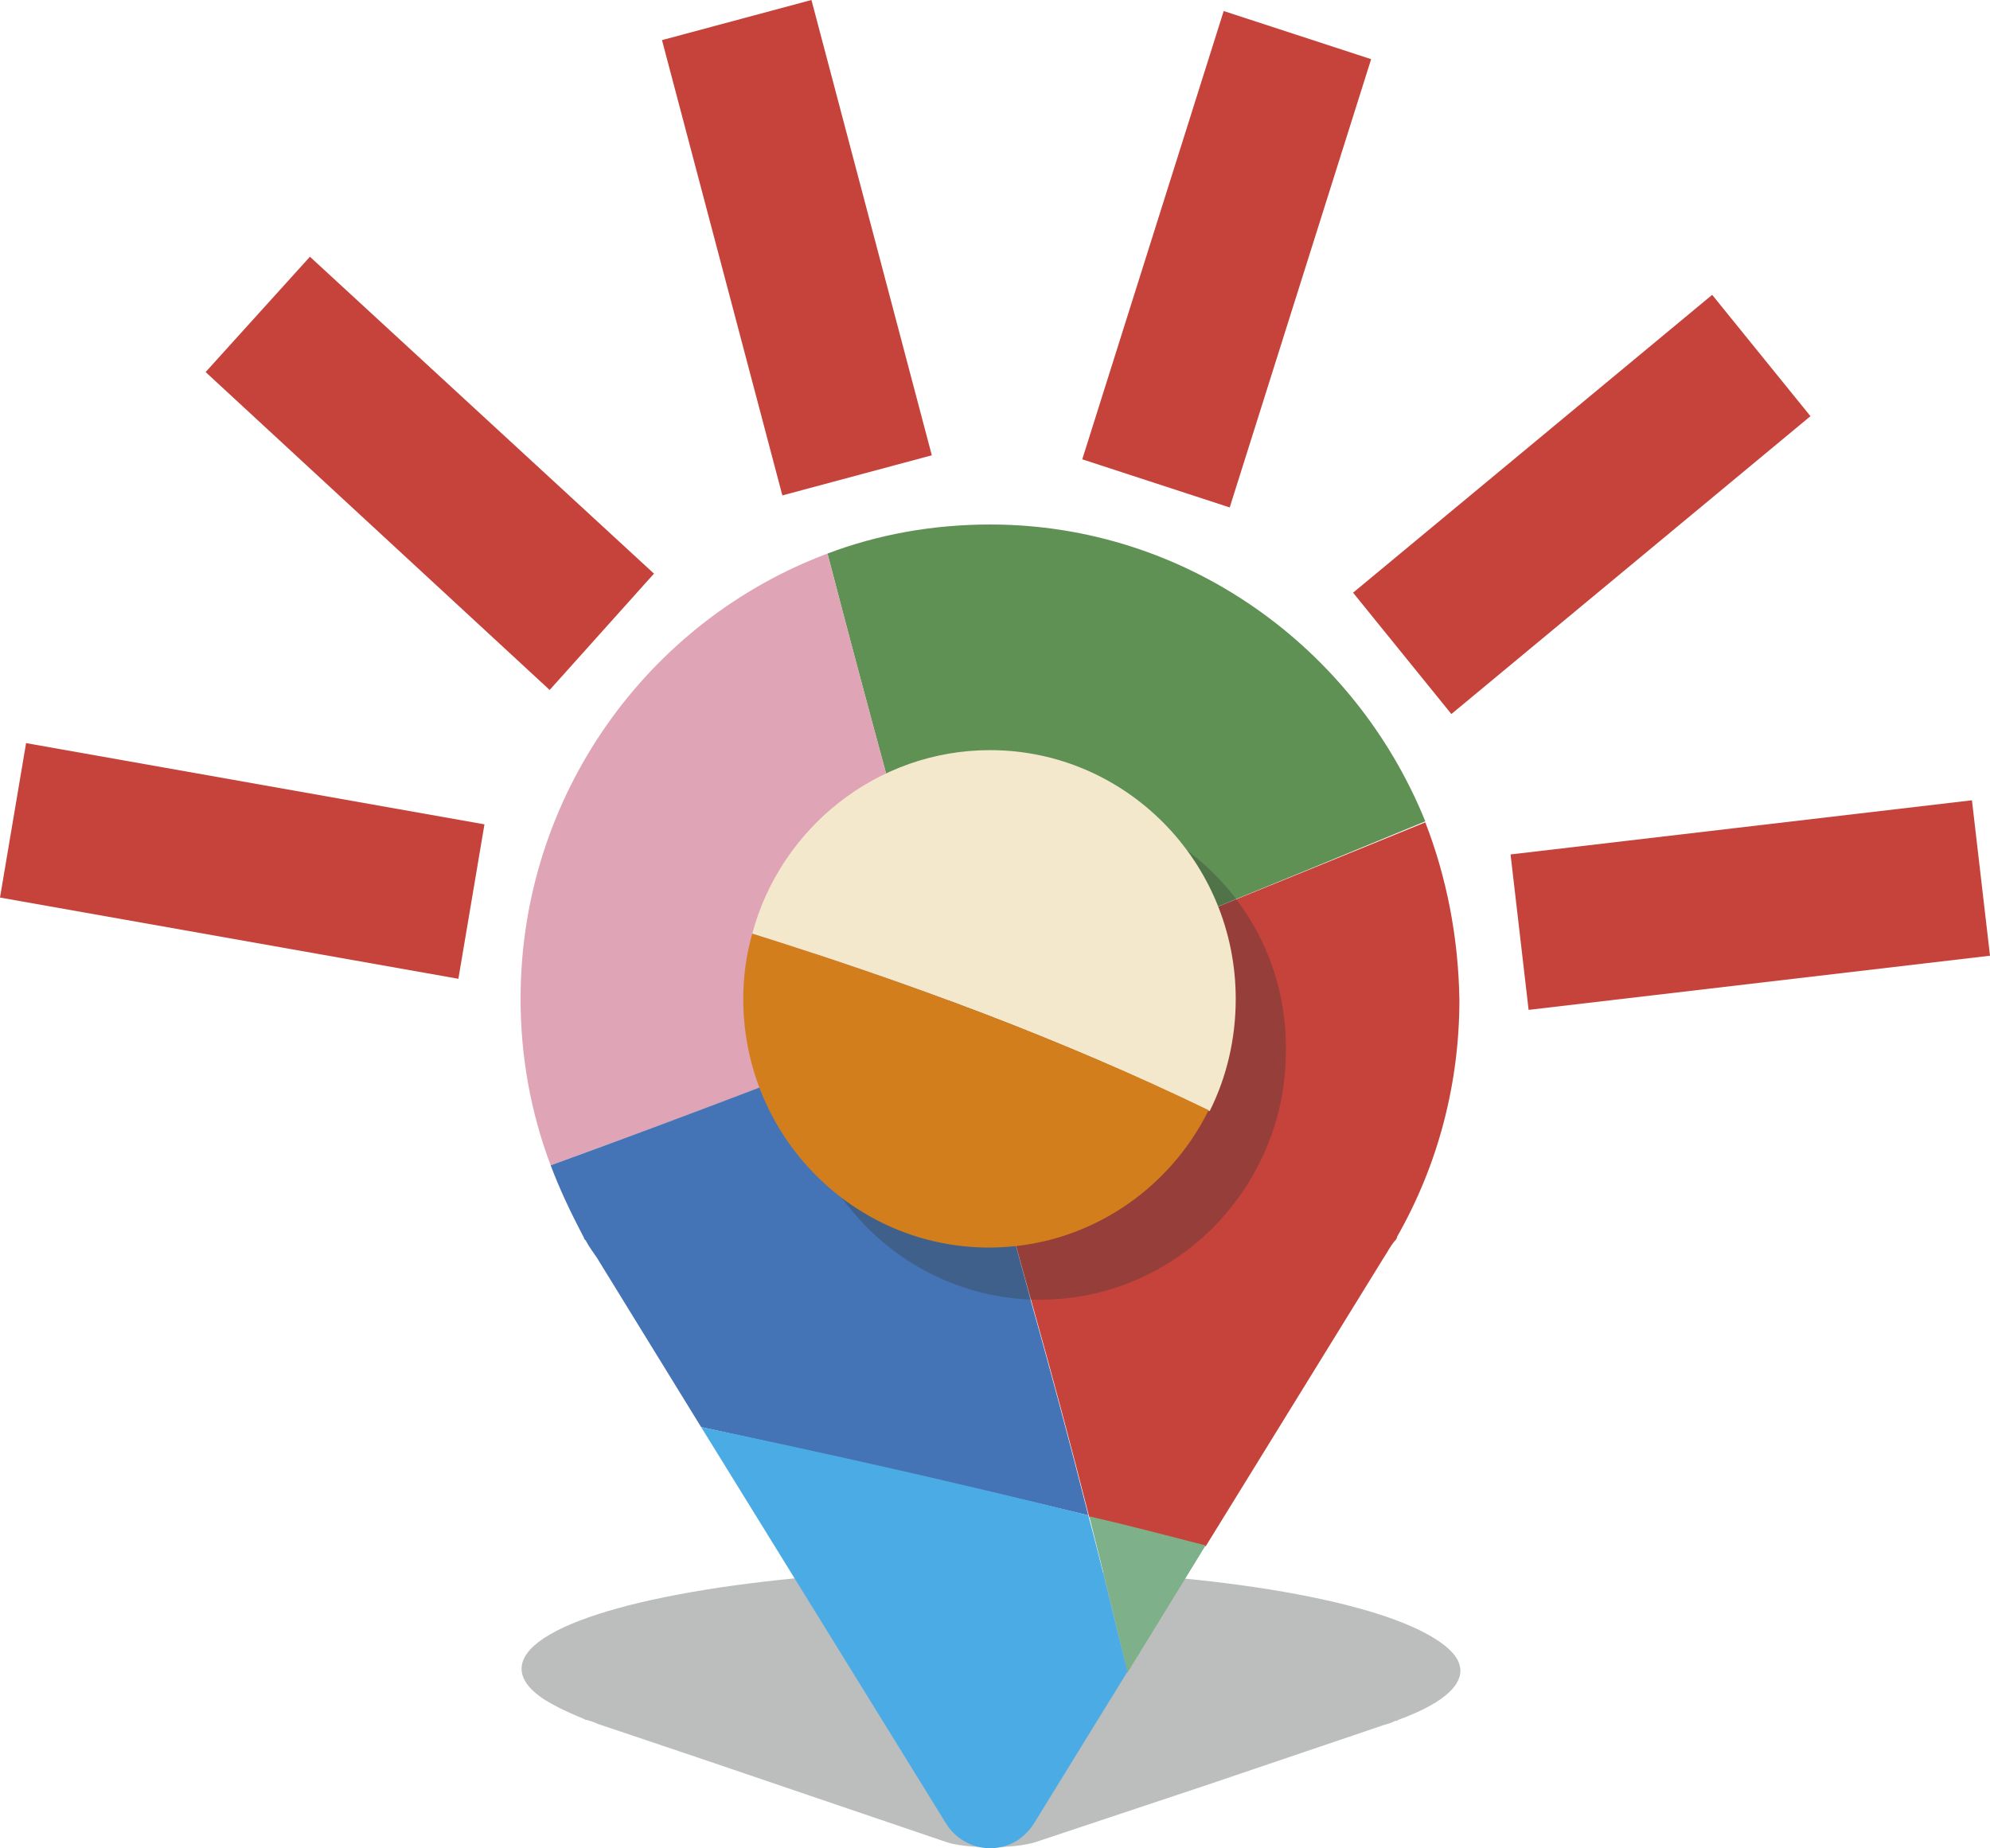 <?xml version="1.0" encoding="utf-8"?>
<!-- Generator: Adobe Illustrator 26.4.1, SVG Export Plug-In . SVG Version: 6.00 Build 0)  -->
<svg version="1.1" id="Livello_1" xmlns="http://www.w3.org/2000/svg" xmlns:xlink="http://www.w3.org/1999/xlink" x="0px" y="0px"
	 viewBox="0 0 198.4 184.3" style="enable-background:new 0 0 198.4 184.3;" xml:space="preserve">
<style type="text/css">
	.st0{opacity:0.33;fill:#363938;}
	.st1{fill:#609154;}
	.st2{fill:#DFA4B5;enable-background:new    ;}
	.st3{fill:#4474B5;}
	.st4{fill:#C6433B;}
	.st5{fill:#7EB089;}
	.st6{fill:#4BACE5;}
	.st7{fill:#F3E8CC;}
	.st8{fill:#D37E1C;}
</style>
<g>
	<g id="Livello_2_00000178201049711589063060000013161378359020274851_">
		<g id="Livello_2-2">
			<g>
				<g>
					<path class="st0" d="M98.7,156.5c-5.7,0-11.2,0.2-16.2,0.6c-17.8,1.4-30.5,5-30.5,9.3c0,1.2,1,2.4,3,3.5c0.9,0.5,2,1,3.2,1.5
						c0.1,0,0.1,0.1,0.2,0.1l0.1,0c0.3,0.1,0.7,0.2,1.1,0.4l10.4,3.5l24.4,8.3c0.9,0.3,2.6,0.5,4.4,0.5c1.8,0,3.4-0.2,4.4-0.5
						l9.3-3.1l7.8-2.6l17.7-6c0.4-0.1,0.7-0.2,1.1-0.4l0.1,0c0.1,0,0.2-0.1,0.2-0.1c4.1-1.5,6.2-3.2,6.2-4.9c0-1.3-1.2-2.5-3.4-3.7
						C135.2,159.1,118.3,156.5,98.7,156.5L98.7,156.5z"/>
					<g>
						<path class="st1" d="M98.7,52.3c-5.7,0-11.2,1-16.2,2.9c4,15.4,8.2,30.6,12.4,45.8c15.8-6.2,31.5-12.6,47.2-19.1
							C135.1,64.6,118.3,52.3,98.7,52.3L98.7,52.3z"/>
						<path class="st2" d="M51.9,99.6c0,5.7,1,11.3,3,16.6c13.5-4.9,26.7-9.9,40-15.2c-4.2-15.3-8.4-30.4-12.4-45.8
							C64.6,61.9,51.9,79.3,51.9,99.6L51.9,99.6z"/>
						<path class="st3" d="M94.9,101c-13.2,5.2-26.5,10.3-40,15.2c0.9,2.4,2,4.7,3.2,7c0.1,0.1,0.1,0.3,0.2,0.4l0.1,0.1
							c0.3,0.6,0.7,1.1,1.1,1.7l10.4,16.9c12.9,2.8,25.8,5.7,38.6,8.8c-1.8-7.1-3.7-14.2-5.7-21.3C100.2,120.2,97.5,110.6,94.9,101
							L94.9,101z"/>
						<path class="st4" d="M142.1,82c-15.7,6.4-31.4,12.8-47.2,19.1c2.6,9.6,5.3,19.1,8,28.9c2,7.1,3.9,14.2,5.7,21.3
							c3.9,1,7.8,1.9,11.6,2.9l17.7-28.7c0.4-0.6,0.7-1.2,1.1-1.7l0.1-0.1c0.1-0.1,0.2-0.3,0.2-0.4c4.1-7.2,6.2-15.3,6.2-23.6
							C145.4,93.4,144.2,87.4,142.1,82L142.1,82z"/>
						<path class="st5" d="M120.2,154.1c-3.9-1-7.7-2-11.6-2.9c1.3,5.2,2.6,10.4,3.8,15.6L120.2,154.1L120.2,154.1z"/>
						<path class="st6" d="M108.5,151.1c-12.8-3.2-25.7-6.1-38.6-8.8l24.4,39.5c0.9,1.5,2.6,2.5,4.4,2.5c1.8,0,3.4-0.9,4.4-2.5
							l9.3-15.1C111.1,161.5,109.9,156.3,108.5,151.1L108.5,151.1z"/>
						<path class="st0" d="M103.8,80C92.5,80,83,87.7,80.1,98.3c-0.6,2.1-0.9,4.3-0.9,6.5c0,13.7,11,24.8,24.5,24.8
							c9.6,0,17.9-5.6,21.9-13.7c1.7-3.4,2.6-7.1,2.6-11.1C128.4,91.1,117.4,80,103.8,80L103.8,80z"/>
						<g>
							<path class="st7" d="M123.2,99.6c0-13.7-11-24.8-24.5-24.8c-11.3,0-20.9,7.8-23.7,18.3c15.6,4.9,30.8,10.5,45.6,17.7
								C122.3,107.4,123.2,103.6,123.2,99.6L123.2,99.6z"/>
							<path class="st8" d="M75,93.1c-0.6,2.1-0.9,4.3-0.9,6.5c0,13.7,11,24.8,24.5,24.8c9.6,0,17.9-5.6,21.9-13.7
								C105.8,103.6,90.6,98,75,93.1L75,93.1z"/>
						</g>
					</g>
				</g>
				<g>
					<polygon class="st4" points="45.7,97.6 0,89.5 2.6,74.1 48.3,82.2 					"/>
					<polygon class="st4" points="198.4,95.3 152.4,100.7 150.6,85.2 196.6,79.8 					"/>
					<polygon class="st4" points="134.9,59.1 170.7,29.4 180.5,41.5 144.7,71.2 					"/>
					<polygon class="st4" points="122.6,50.6 107.9,45.8 122,1.1 136.7,5.9 					"/>
					<polygon class="st4" points="92.9,45.4 78,49.4 66,4 80.9,0 					"/>
					<polygon class="st4" points="54.8,68.8 20.5,37.1 30.9,25.6 65.2,57.2 					"/>
				</g>
			</g>
		</g>
	</g>
</g>
</svg>
